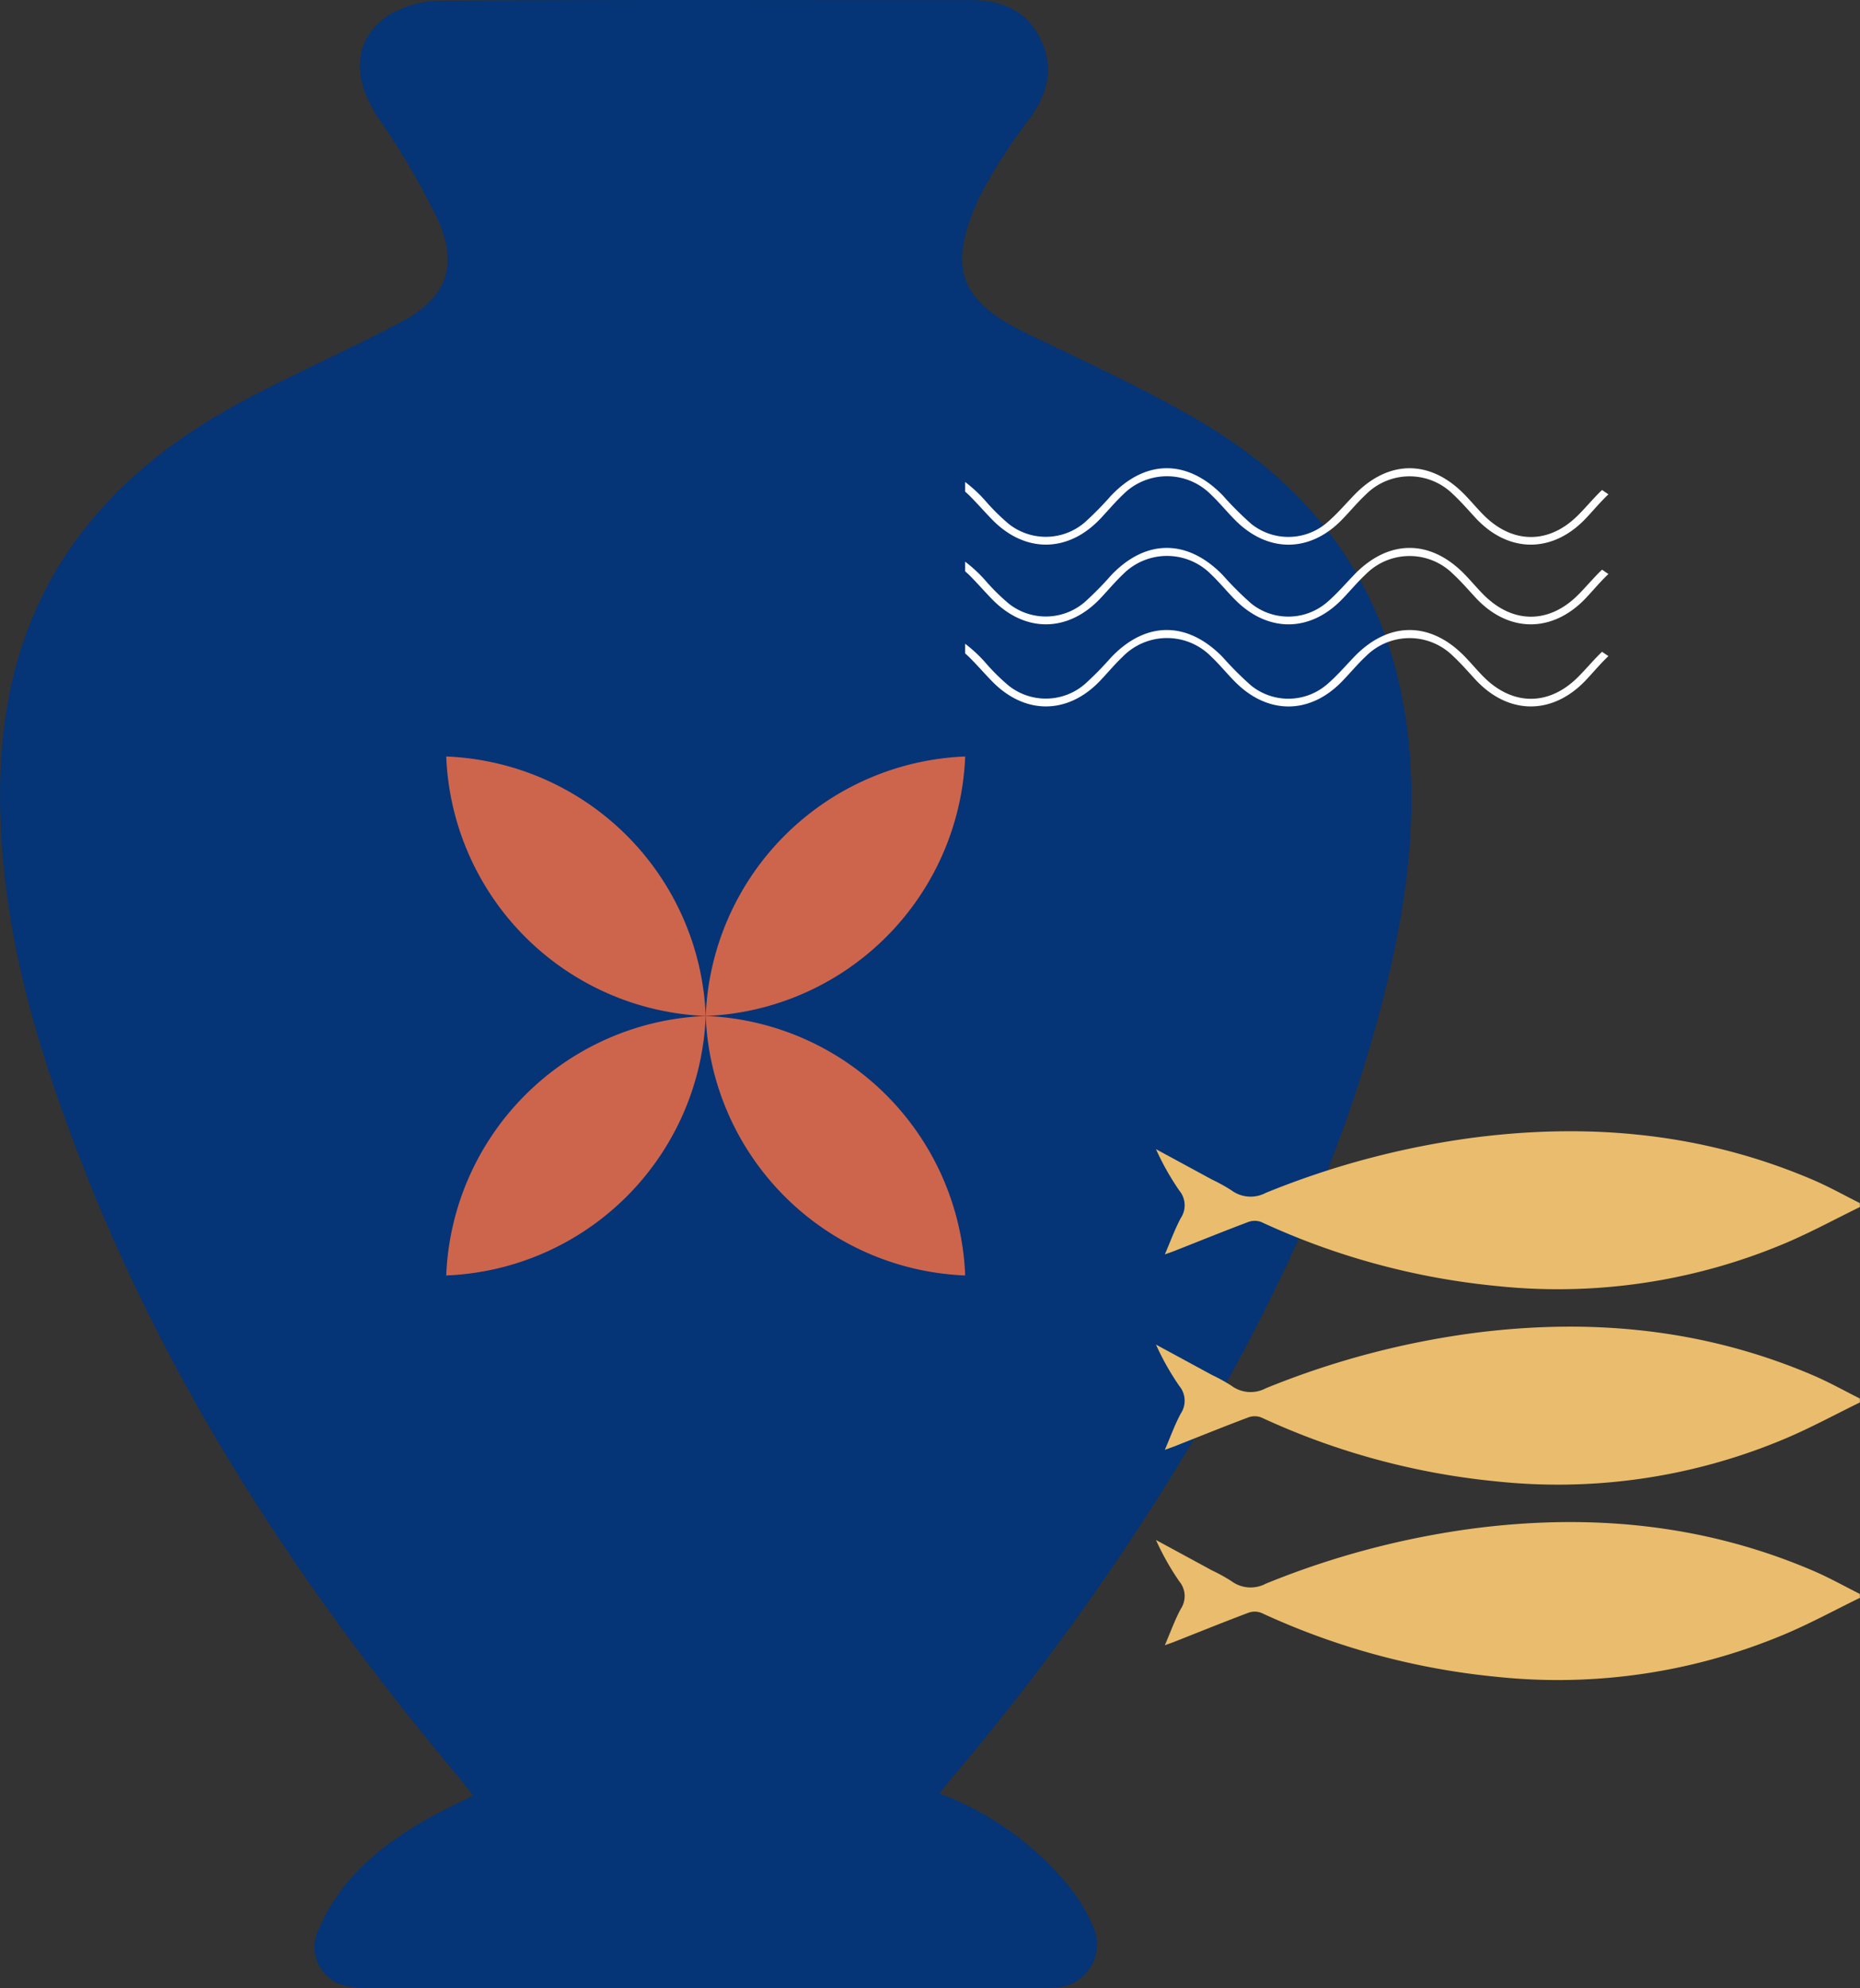 <?xml version="1.0" encoding="UTF-8"?>
<svg xmlns="http://www.w3.org/2000/svg" width="191.939" height="205.162" viewBox="0 0 191.939 205.162">
  <rect x="0" y="0" width="191.939" height="205.162" fill="#333333" stroke="none"/>
  <g id="Group_450" data-name="Group 450" transform="translate(-1146.194 -3125.051)">
    <path id="Path_2895" data-name="Path 2895" d="M145.3,226.415a31.479,31.479,0,0,1,13.529,9.777,17.183,17.183,0,0,1,2.48,4.309,4.441,4.441,0,0,1-3.644,5.894,18.69,18.69,0,0,1-2.5.1q-33.987.009-67.973,0a14.4,14.4,0,0,1-2.727-.149,4.132,4.132,0,0,1-3.178-6.023c2.265-5.2,6.4-8.575,11.182-11.287,1.448-.82,2.963-1.523,4.724-2.42-.619-.777-1.144-1.465-1.7-2.126-15.959-19.055-29.522-39.6-38.586-62.864-3.922-10.067-7.2-20.368-8.2-31.2-1.092-11.847.2-23.252,7.442-33.274,4.7-6.5,10.966-11.122,17.965-14.8,5.175-2.716,10.542-5.074,15.7-7.817,4.564-2.426,5.874-5.7,3.769-10.457a80.231,80.231,0,0,0-6.311-10.761c-2.631-4.075-2.437-7.993,1.208-10.417a10.631,10.631,0,0,1,5.565-1.49c15.889-.114,31.78-.064,47.671-.064q3.422,0,6.843,0c3.114,0,5.683,1.04,7.146,3.966,1.448,2.9.82,5.544-.988,8.113a56.407,56.407,0,0,0-5.178,8.03c-3.392,7.173-2.449,10.782,4.624,14.207,6.149,2.979,12.4,5.814,18.268,9.29,11.745,6.959,19.113,17.1,21.042,30.887,1.343,9.591.035,18.945-2.3,28.208-4.444,17.634-12.193,33.819-21.69,49.235a257.812,257.812,0,0,1-22.6,31.165c-.487.576-.947,1.173-1.585,1.968" transform="translate(1097.834 3083.717)" fill="#053477"></path>
    <path id="Path_2896" data-name="Path 2896" d="M70.585,79.012a27.911,27.911,0,0,0,26.777,26.777A27.911,27.911,0,0,0,70.585,79.012" transform="translate(1121.657 3124.103)" fill="#cd654d"></path>
    <path id="Path_2897" data-name="Path 2897" d="M110.286,79.012a27.911,27.911,0,0,1-26.777,26.777,27.911,27.911,0,0,1,26.777-26.777" transform="translate(1135.509 3124.103)" fill="#cd654d"></path>
    <path id="Path_2898" data-name="Path 2898" d="M110.286,118.713A27.911,27.911,0,0,0,83.509,91.936a27.911,27.911,0,0,0,26.777,26.777" transform="translate(1135.509 3137.955)" fill="#cd654d"></path>
    <path id="Path_2899" data-name="Path 2899" d="M70.585,118.713A27.911,27.911,0,0,1,97.362,91.936a27.911,27.911,0,0,1-26.777,26.777" transform="translate(1121.657 3137.955)" fill="#cd654d"></path>
    <path id="Path_2900" data-name="Path 2900" d="M178.583,105.492c-2.557,1.249-5.066,2.615-7.682,3.725a60.287,60.287,0,0,1-29.833,4.428,74.9,74.9,0,0,1-24.245-6.589,1.89,1.89,0,0,0-1.324-.031c-2.559.963-5.093,1.989-7.637,2.994-.267.106-.543.2-1.015.367.593-1.369,1.032-2.608,1.649-3.752a2.383,2.383,0,0,0-.164-2.847,27.191,27.191,0,0,1-2.4-4.262l5.8,3.147a18.148,18.148,0,0,1,1.97,1.088,3.335,3.335,0,0,0,3.568.273,86.909,86.909,0,0,1,21.641-5.722c12.017-1.523,23.7-.4,34.915,4.423,1.618.7,3.162,1.566,4.738,2.356l.012.4" transform="translate(1159.55 3144.109)" fill="#e9bd6d"></path>
    <path id="Path_2901" data-name="Path 2901" d="M178.583,115.224c-2.557,1.251-5.066,2.617-7.682,3.725a60.265,60.265,0,0,1-29.833,4.43,74.9,74.9,0,0,1-24.245-6.588,1.891,1.891,0,0,0-1.324-.031c-2.559.961-5.093,1.989-7.637,2.994-.267.1-.543.2-1.015.367.593-1.372,1.032-2.608,1.649-3.752a2.383,2.383,0,0,0-.164-2.847,27.191,27.191,0,0,1-2.4-4.262q2.9,1.573,5.8,3.147a17.8,17.8,0,0,1,1.97,1.088,3.335,3.335,0,0,0,3.568.273,87,87,0,0,1,21.641-5.725c12.017-1.523,23.7-.394,34.915,4.425,1.618.7,3.162,1.566,4.738,2.356l.012.4" transform="translate(1159.55 3154.54)" fill="#e9bd6d"></path>
    <path id="Path_2902" data-name="Path 2902" d="M178.583,124.957c-2.557,1.249-5.066,2.615-7.682,3.725a60.287,60.287,0,0,1-29.833,4.428,74.9,74.9,0,0,1-24.245-6.588,1.891,1.891,0,0,0-1.324-.031c-2.559.963-5.093,1.989-7.637,2.994-.267.106-.543.2-1.015.369.593-1.372,1.032-2.611,1.649-3.754a2.383,2.383,0,0,0-.164-2.847,27.265,27.265,0,0,1-2.4-4.26q2.9,1.573,5.8,3.147a17.78,17.78,0,0,1,1.97,1.086,3.331,3.331,0,0,0,3.568.273,87,87,0,0,1,21.641-5.722c12.017-1.523,23.7-.4,34.915,4.423,1.618.7,3.162,1.568,4.738,2.358l.012.4" transform="translate(1159.55 3164.972)" fill="#e9bd6d"></path>
    <path id="Path_2903" data-name="Path 2903" d="M162.153,66.9c-.881.839-1.649,1.784-2.513,2.64-2.983,2.959-6.7,2.946-9.684-.029-.706-.707-1.338-1.479-2.041-2.192-3.528-3.584-7.813-3.547-11.319.081-.934.968-1.811,2-2.836,2.874a6.121,6.121,0,0,1-7.8.128,33.745,33.745,0,0,1-2.946-2.942c-3.663-3.773-8.006-3.74-11.582.085a33.521,33.521,0,0,1-2.652,2.691,6.168,6.168,0,0,1-7.807.2,21.146,21.146,0,0,1-2.5-2.472,14.636,14.636,0,0,0-2.043-1.892v1c.168.143.329.292.487.45.8.8,1.535,1.655,2.327,2.461,3.387,3.448,7.807,3.4,11.132-.114.777-.818,1.5-1.691,2.318-2.468a6.39,6.39,0,0,1,9.141.01c.881.837,1.645,1.788,2.507,2.646,3.354,3.34,7.66,3.309,10.952-.073.849-.87,1.622-1.815,2.511-2.644a6.363,6.363,0,0,1,8.944-.027c.831.767,1.57,1.624,2.335,2.453,3.4,3.675,7.968,3.7,11.41.05.773-.82,1.494-1.695,2.316-2.468" transform="translate(1149.361 3108.715)" fill="#fff"></path>
    <path id="Path_2904" data-name="Path 2904" d="M162.153,70.869c-.881.841-1.649,1.784-2.513,2.64-2.983,2.961-6.7,2.948-9.684-.029-.706-.7-1.338-1.477-2.041-2.19-3.528-3.586-7.813-3.547-11.319.081-.934.965-1.811,2-2.836,2.874a6.121,6.121,0,0,1-7.8.126,33.719,33.719,0,0,1-2.946-2.94c-3.663-3.773-8.006-3.74-11.582.085a33.157,33.157,0,0,1-2.652,2.689,6.162,6.162,0,0,1-7.807.2,21.128,21.128,0,0,1-2.5-2.47,14.637,14.637,0,0,0-2.043-1.892v1c.168.143.329.292.487.448.8.8,1.535,1.657,2.327,2.463,3.387,3.448,7.807,3.4,11.132-.114.777-.82,1.5-1.693,2.318-2.47a6.391,6.391,0,0,1,9.141.01c.881.839,1.645,1.79,2.507,2.646,3.354,3.34,7.66,3.309,10.952-.07.849-.87,1.622-1.815,2.511-2.644a6.361,6.361,0,0,1,8.944-.027c.831.767,1.57,1.622,2.335,2.451,3.4,3.678,7.968,3.7,11.41.052.773-.82,1.494-1.7,2.316-2.47" transform="translate(1149.361 3112.967)" fill="#fff"></path>
    <path id="Path_2905" data-name="Path 2905" d="M162.153,74.96c-.881.839-1.649,1.784-2.513,2.64-2.983,2.959-6.7,2.946-9.684-.029-.706-.706-1.338-1.479-2.041-2.192-3.528-3.584-7.813-3.547-11.319.081-.934.968-1.811,2-2.836,2.874a6.121,6.121,0,0,1-7.8.128,33.745,33.745,0,0,1-2.946-2.942c-3.663-3.773-8.006-3.74-11.582.085a33.527,33.527,0,0,1-2.652,2.691,6.168,6.168,0,0,1-7.807.2,21.146,21.146,0,0,1-2.5-2.472,14.637,14.637,0,0,0-2.043-1.892v1c.168.143.329.292.487.45.8.8,1.535,1.655,2.327,2.461,3.387,3.448,7.807,3.4,11.132-.114.777-.818,1.5-1.691,2.318-2.468a6.39,6.39,0,0,1,9.141.01c.881.837,1.645,1.788,2.507,2.646,3.354,3.34,7.66,3.309,10.952-.073.849-.87,1.622-1.815,2.511-2.644a6.363,6.363,0,0,1,8.944-.027c.831.767,1.57,1.624,2.335,2.453,3.4,3.675,7.968,3.7,11.41.05.773-.82,1.494-1.695,2.316-2.468" transform="translate(1149.361 3117.35)" fill="#fff"></path>
  </g>
</svg>
